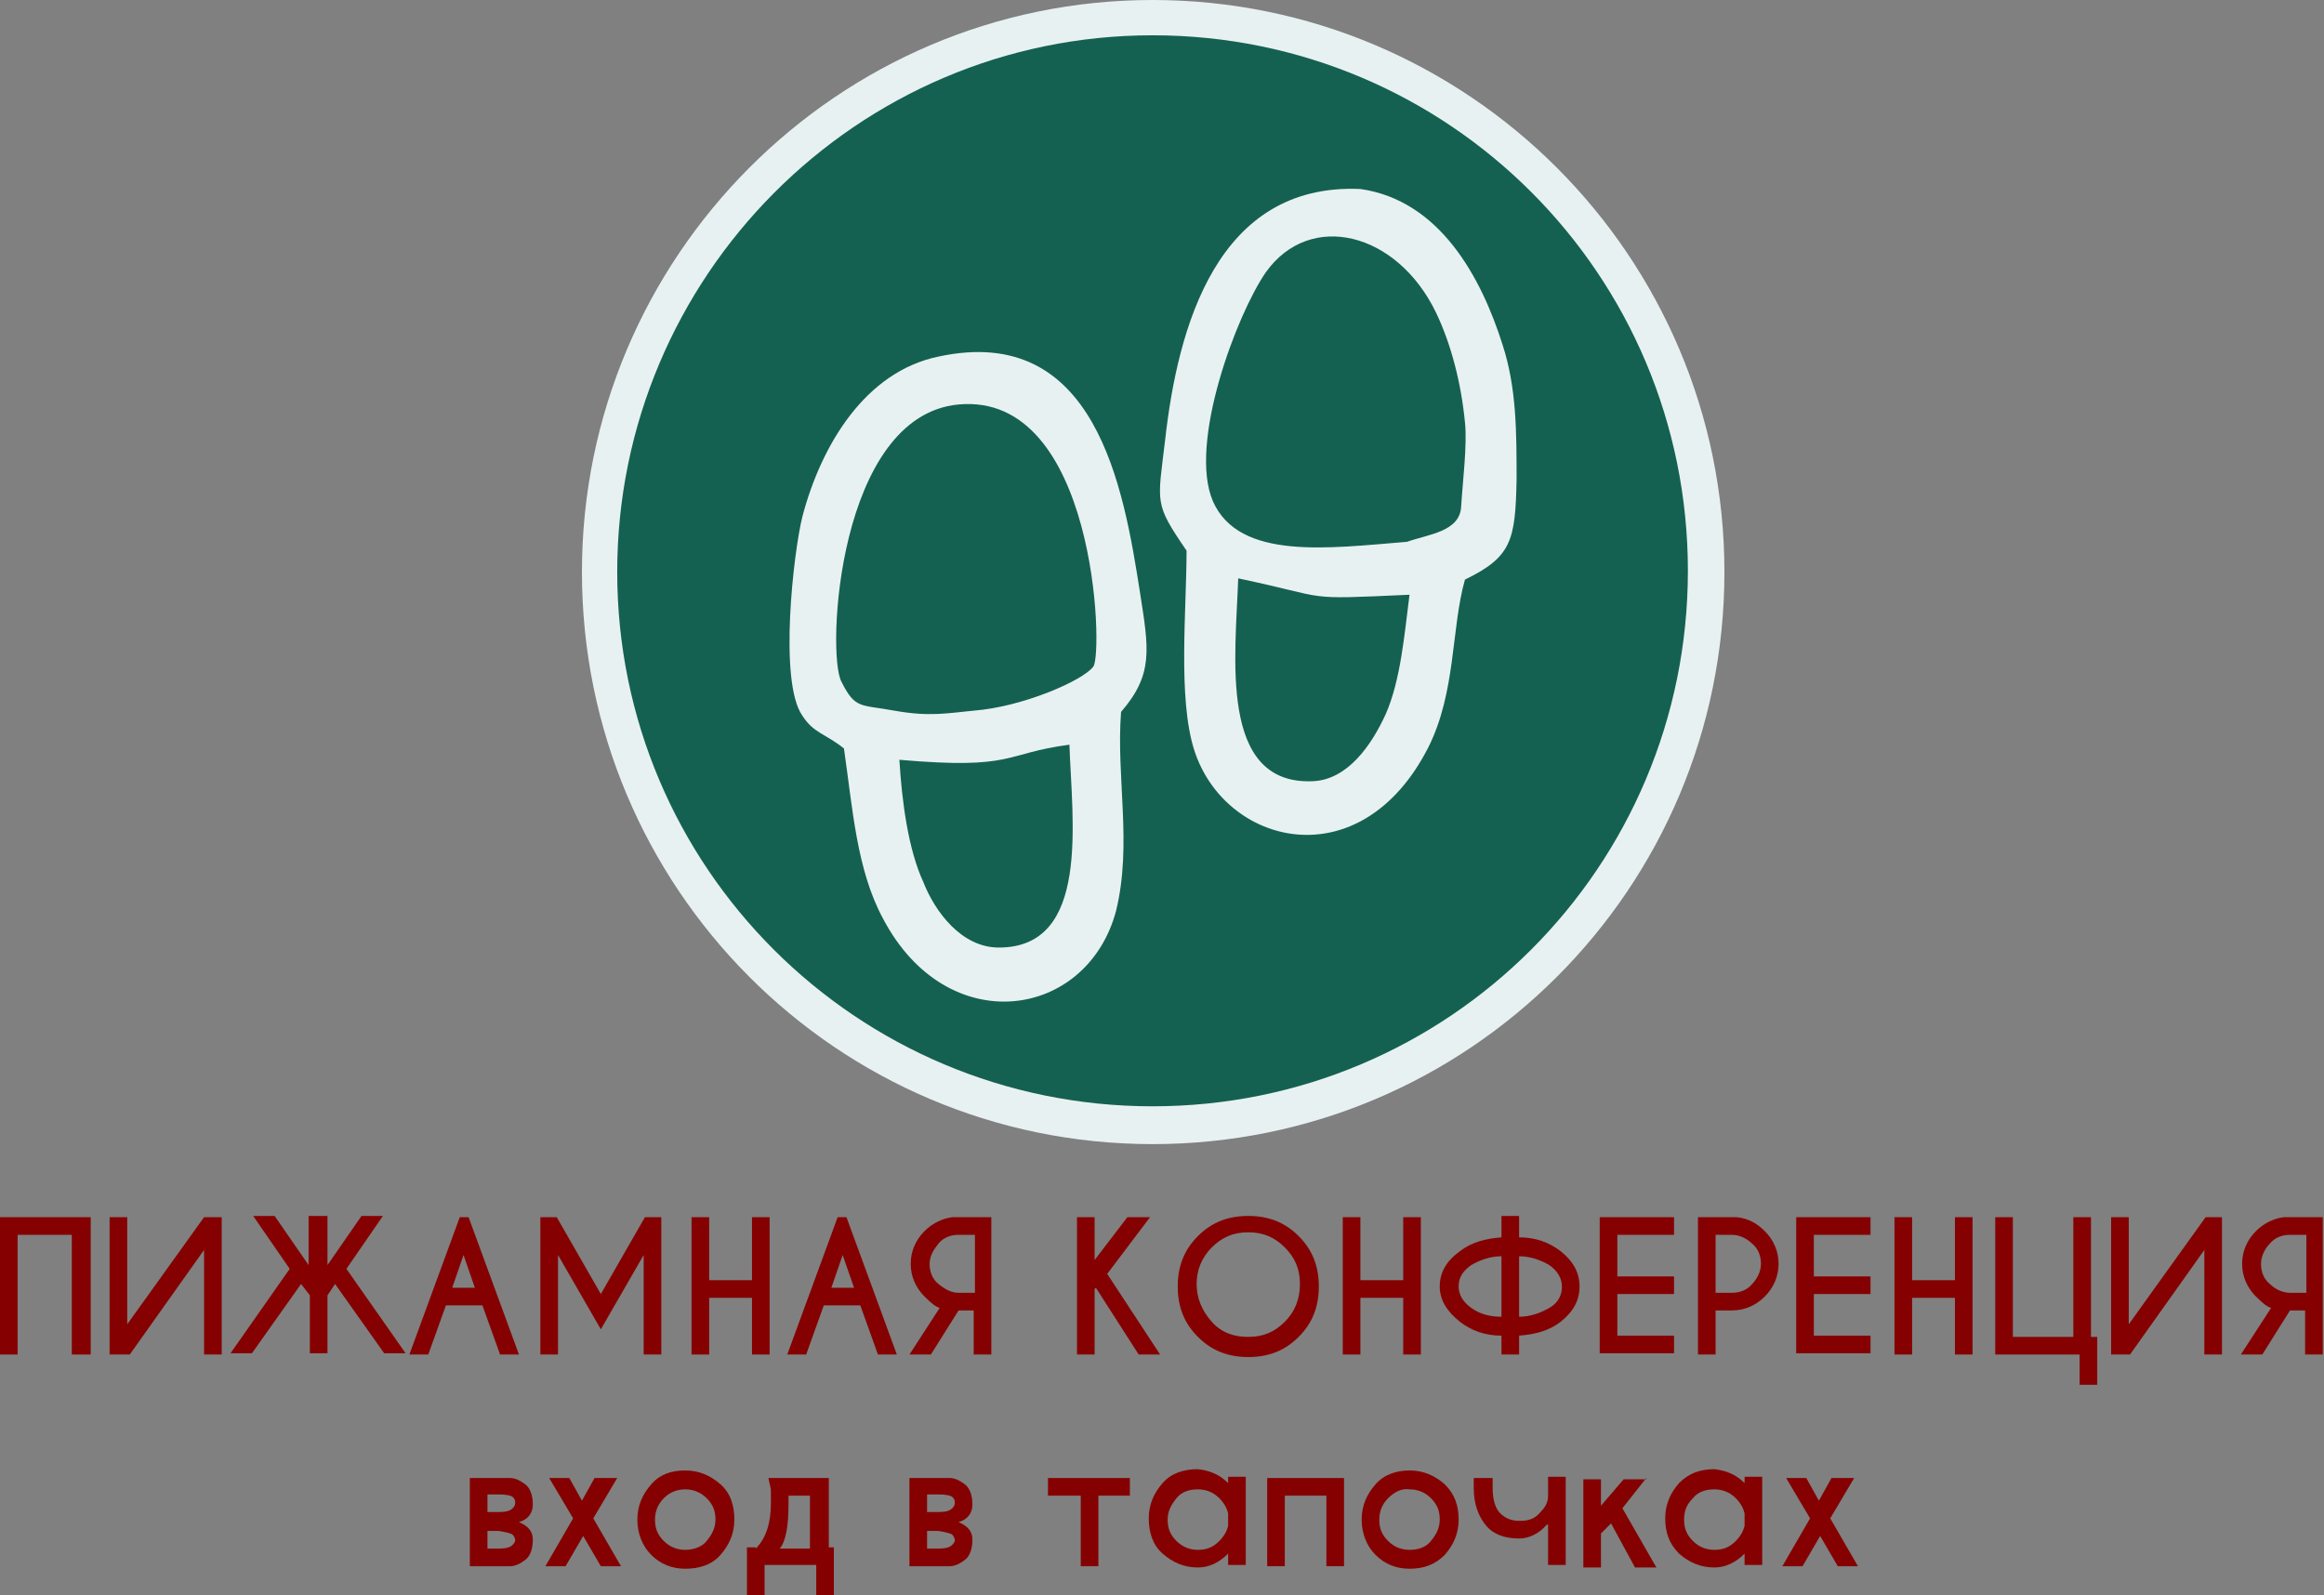<?xml version="1.0" encoding="UTF-8"?> <svg xmlns="http://www.w3.org/2000/svg" width="185" height="127" viewBox="0 0 185 127" fill="none"><rect x="0" y="0" width="185" height="127" fill="#808080" stroke="none"/> <g clip-path="url(#clip0_8_55)"> <path fill-rule="evenodd" clip-rule="evenodd" d="M91.748 0C116.816 0 137.271 20.364 137.271 45.543C137.271 70.723 116.916 91.087 91.748 91.087C66.58 91.087 46.325 70.622 46.325 45.543C46.325 20.465 66.68 0 91.748 0Z" fill="#E8F1F1"></path> <path fill-rule="evenodd" clip-rule="evenodd" d="M91.748 2.809C115.312 2.809 134.363 21.869 134.363 45.443C134.363 69.017 115.312 88.077 91.748 88.077C68.184 88.077 49.133 69.017 49.133 45.543C49.133 22.07 68.184 2.809 91.748 2.809Z" fill="#146152"></path> <path fill-rule="evenodd" clip-rule="evenodd" d="M71.594 60.49C80.819 61.293 79.816 59.989 85.13 59.287C85.331 65.306 86.835 75.438 79.515 75.438C76.507 75.438 74.401 72.528 73.499 70.221C72.295 67.613 71.794 63.801 71.594 60.49ZM66.981 54.271C65.778 52.064 66.68 33.104 76.306 32.201C87.236 31.198 87.837 51.964 87.035 53.067C86.233 54.171 81.42 56.277 77.51 56.578C75.404 56.779 74 57.08 71.192 56.578C68.485 56.077 68.084 56.478 66.981 54.271ZM89.241 56.678C91.848 53.669 91.447 51.663 90.745 47.148C89.442 38.822 87.236 25.681 74.702 28.389C68.886 29.593 65.377 35.412 63.873 41.13C63.171 43.938 61.968 54.271 63.873 56.98C64.775 58.384 65.677 58.384 67.182 59.588C67.883 64.403 68.184 69.218 70.29 73.13C75.404 82.861 86.534 81.156 88.84 72.528C90.144 67.212 88.84 61.895 89.241 56.678Z" fill="#E8F1F1"></path> <path fill-rule="evenodd" clip-rule="evenodd" d="M112.203 47.349C111.802 50.459 111.501 54.171 110.298 56.879C109.195 59.287 107.29 62.096 104.482 62.196C96.962 62.497 98.366 52.164 98.566 46.045C106.187 47.65 103.379 47.75 112.203 47.349ZM96.561 39.926C94.556 35.311 98.466 24.979 100.772 21.668C104.282 16.753 111.201 18.458 114.309 24.878C115.512 27.386 116.314 30.496 116.615 33.606C116.816 35.412 116.415 38.521 116.314 40.327C116.214 42.333 113.707 42.534 112.003 43.136C105.786 43.638 98.667 44.641 96.561 39.926ZM116.615 46.145C120.325 44.34 120.626 43.036 120.726 38.22C120.726 34.408 120.726 30.897 119.623 27.487C117.919 22.07 114.61 15.95 108.293 15.047C96.862 14.546 93.753 26.082 92.751 35.01C92.149 40.126 91.848 40.026 94.455 43.838C94.455 48.553 93.753 55.575 95.057 59.688C97.463 67.312 108.293 70.121 113.707 59.487C115.913 55.074 115.512 50.058 116.615 46.145Z" fill="#E8F1F1"></path> <path d="M1.404 98.31V107.84H0V96.905H7.22V107.84H5.715V98.31H1.404Z" fill="#850000"></path> <path d="M17.648 96.905V107.84H16.244V99.513L10.328 107.84H8.724V96.905H10.127V105.432L16.244 96.905H17.648Z" fill="#850000"></path> <path d="M26.07 100.717L28.778 96.805H30.482L27.575 101.018L32.287 107.739H30.583L26.672 102.222L26.07 103.125V107.739H24.667V103.125L23.965 102.222L20.054 107.739H18.35L23.062 101.018L20.154 96.805H21.859L24.566 100.717V96.805H26.07V100.717Z" fill="#850000"></path> <path d="M37.301 96.905L41.312 107.84H39.808L38.404 103.927H35.496L34.092 107.84H32.588L36.599 96.905H37.301ZM37.802 102.523L36.9 99.915L35.997 102.523H37.802Z" fill="#850000"></path> <path d="M44.32 96.905L47.829 103.024L51.339 96.905H52.642V107.84H51.239V99.915L47.829 105.833L44.42 99.915V107.84H43.016V96.905H44.32Z" fill="#850000"></path> <path d="M56.453 103.325V107.84H55.049V96.905H56.453V101.921H59.862V96.905H61.266V107.84H59.862V103.325H56.453Z" fill="#850000"></path> <path d="M67.382 96.905L71.393 107.84H69.889L68.485 103.927H65.577L64.173 107.84H62.669L66.68 96.905H67.382ZM67.984 102.523L67.081 99.915L66.179 102.523H67.984Z" fill="#850000"></path> <path d="M74.1 107.84H72.396L74.802 104.128C74.501 104.028 74.201 103.827 73.599 103.225C72.897 102.523 72.496 101.62 72.496 100.617C72.496 99.614 72.897 98.711 73.599 98.009C74.201 97.407 75.003 97.005 75.805 96.905H78.913V107.84H77.51V104.329H76.306L74.1 107.84ZM76.306 98.31C75.705 98.31 75.103 98.51 74.702 99.012C74.301 99.513 74 100.015 74 100.617C74 101.219 74.201 101.821 74.702 102.222C75.203 102.623 75.705 102.924 76.306 102.924H77.61V98.31H76.306Z" fill="#850000"></path> <path d="M87.135 102.623V107.84H85.732V96.905H87.135V100.316L89.743 96.905H91.547L88.138 101.419L92.35 107.84H90.645L87.236 102.523L87.135 102.623Z" fill="#850000"></path> <path d="M103.379 98.41C104.482 99.513 104.984 100.818 104.984 102.423C104.984 104.028 104.482 105.332 103.379 106.435C102.276 107.539 100.973 108.04 99.369 108.04C97.764 108.04 96.461 107.539 95.358 106.435C94.255 105.332 93.753 104.028 93.753 102.423C93.753 100.818 94.255 99.513 95.358 98.41C96.461 97.306 97.764 96.805 99.369 96.805C100.973 96.805 102.276 97.306 103.379 98.41ZM99.369 98.109C98.165 98.109 97.263 98.51 96.461 99.313C95.659 100.115 95.257 101.119 95.257 102.222C95.257 103.325 95.659 104.329 96.461 105.231C97.263 106.134 98.266 106.435 99.369 106.435C100.572 106.435 101.474 106.034 102.276 105.231C103.079 104.429 103.48 103.426 103.48 102.222C103.48 101.018 103.079 100.115 102.276 99.313C101.474 98.51 100.572 98.109 99.369 98.109Z" fill="#850000"></path> <path d="M108.293 103.325V107.84H106.889V96.905H108.293V101.921H111.702V96.905H113.106V107.84H111.702V103.325H108.293Z" fill="#850000"></path> <path d="M120.927 106.335V107.84H119.523V106.335C118.219 106.335 117.117 105.934 116.214 105.231C115.211 104.429 114.61 103.526 114.61 102.423C114.61 101.319 115.111 100.416 116.214 99.614C117.117 98.912 118.219 98.611 119.523 98.51V96.805H120.927V98.51C122.23 98.51 123.333 98.912 124.236 99.614C125.238 100.416 125.74 101.319 125.74 102.423C125.74 103.526 125.238 104.429 124.236 105.231C123.333 105.934 122.23 106.235 120.927 106.335ZM119.523 104.83V100.015C118.621 100.015 117.818 100.316 117.117 100.717C116.415 101.219 116.114 101.72 116.114 102.423C116.114 103.025 116.415 103.626 117.117 104.128C117.818 104.63 118.621 104.83 119.523 104.83ZM120.927 100.015V104.83C121.829 104.83 122.631 104.529 123.333 104.128C124.035 103.727 124.336 103.125 124.336 102.423C124.336 101.821 124.035 101.219 123.333 100.717C122.631 100.316 121.829 100.015 120.927 100.015Z" fill="#850000"></path> <path d="M133.26 96.905V98.31H128.748V101.62H133.26V103.024H128.748V106.335H133.26V107.739H127.344V96.905H133.26Z" fill="#850000"></path> <path d="M136.569 104.329V107.84H135.165V96.905H138.274C139.176 97.005 139.878 97.407 140.48 98.009C141.182 98.711 141.583 99.614 141.583 100.617C141.583 101.62 141.182 102.523 140.48 103.225C139.778 103.927 138.875 104.329 137.873 104.329H136.569ZM136.569 98.31V102.924H137.873C138.474 102.924 139.076 102.723 139.477 102.222C139.878 101.821 140.179 101.219 140.179 100.617C140.179 100.015 139.978 99.413 139.477 99.012C139.076 98.611 138.474 98.31 137.873 98.31H136.569Z" fill="#850000"></path> <path d="M148.902 96.905V98.31H144.39V101.62H148.902V103.024H144.39V106.335H148.902V107.739H142.986V96.905H148.902Z" fill="#850000"></path> <path d="M152.211 103.325V107.84H150.808V96.905H152.211V101.921H155.621V96.905H157.024V107.84H155.621V103.325H152.211Z" fill="#850000"></path> <path d="M165.547 107.84H158.829V96.905H160.233V106.435H165.046V96.905H166.45V106.435H166.951V110.247H165.547V107.84Z" fill="#850000"></path> <path d="M176.878 96.905V107.84H175.474V99.513L169.558 107.84H168.054V96.905H169.458V105.432L175.575 96.905H176.878Z" fill="#850000"></path> <path d="M180.087 107.84H178.382L180.789 104.128C180.488 104.028 180.187 103.827 179.585 103.225C178.883 102.523 178.482 101.62 178.482 100.617C178.482 99.614 178.883 98.711 179.585 98.009C180.187 97.407 180.989 97.005 181.791 96.905H184.9V107.84H183.496V104.329H182.293L180.087 107.84ZM182.293 98.31C181.691 98.31 181.089 98.51 180.688 99.012C180.287 99.413 179.986 100.015 179.986 100.617C179.986 101.219 180.187 101.821 180.688 102.222C181.089 102.623 181.691 102.924 182.293 102.924H183.596V98.31H182.293Z" fill="#850000"></path> <path d="M37.401 117.671H40.61C41.011 117.671 41.412 117.871 41.813 118.172C42.214 118.473 42.415 119.075 42.415 119.777C42.415 120.479 42.014 120.981 41.312 121.182C42.014 121.483 42.415 121.884 42.415 122.586C42.415 123.288 42.214 123.89 41.813 124.191C41.412 124.492 41.011 124.693 40.61 124.693H37.401V117.671ZM38.805 120.379H39.707C40.309 120.379 40.61 120.279 40.81 120.078C41.011 119.878 41.011 119.777 41.011 119.577C41.011 119.376 40.91 119.276 40.81 119.175C40.71 119.075 40.309 118.975 39.707 118.975H38.805V120.379ZM38.805 121.884V123.288H39.707C40.309 123.288 40.61 123.188 40.81 122.987C41.011 122.787 41.011 122.686 41.011 122.586C41.011 122.486 40.91 122.285 40.81 122.185C40.71 122.085 40.309 121.984 39.707 121.884H38.805Z" fill="#850000"></path> <path d="M49.133 117.671L47.228 120.881L49.434 124.693H47.829L46.425 122.285L45.022 124.693H43.417L45.623 120.881L43.718 117.671H45.322L46.325 119.476L47.328 117.671H49.133Z" fill="#850000"></path> <path d="M54.547 117.069C55.65 117.069 56.553 117.47 57.355 118.172C58.157 118.874 58.458 119.878 58.458 120.981C58.458 122.085 58.057 122.987 57.355 123.79C56.653 124.592 55.65 124.893 54.547 124.893C53.444 124.893 52.542 124.492 51.84 123.79C51.138 123.088 50.737 122.085 50.737 120.981C50.737 119.878 51.138 118.975 51.84 118.172C52.542 117.37 53.444 117.069 54.547 117.069ZM52.843 119.276C52.342 119.777 52.141 120.379 52.141 120.981C52.141 121.683 52.342 122.185 52.843 122.686C53.344 123.188 53.946 123.389 54.547 123.389C55.149 123.389 55.851 123.188 56.252 122.686C56.653 122.185 56.954 121.683 56.954 120.981C56.954 120.279 56.753 119.777 56.252 119.276C55.751 118.774 55.149 118.573 54.547 118.573C53.946 118.573 53.344 118.774 52.843 119.276Z" fill="#850000"></path> <path d="M65.878 123.188H66.379V127H64.976V124.592H60.864V127H59.461V123.188H60.163V123.288C60.965 122.486 61.366 121.282 61.366 119.677C61.366 119.376 61.366 118.975 61.366 118.674C61.366 118.473 61.266 118.172 61.165 117.671H65.978V123.188H65.878ZM62.068 123.288H64.474V119.075H62.77V119.677C62.77 121.483 62.569 122.686 62.068 123.288Z" fill="#850000"></path> <path d="M72.396 117.671H75.604C76.005 117.671 76.406 117.871 76.808 118.172C77.209 118.473 77.409 119.075 77.409 119.777C77.409 120.479 77.008 120.981 76.306 121.182C77.008 121.483 77.409 121.884 77.409 122.586C77.409 123.288 77.209 123.89 76.808 124.191C76.406 124.492 76.005 124.693 75.604 124.693H72.396V117.671ZM73.799 120.379H74.702C75.303 120.379 75.604 120.279 75.805 120.078C76.005 119.878 76.005 119.777 76.005 119.577C76.005 119.376 75.905 119.276 75.805 119.175C75.705 119.075 75.303 118.975 74.702 118.975H73.799V120.379ZM73.799 121.884V123.288H74.702C75.303 123.288 75.604 123.188 75.805 122.987C76.005 122.787 76.005 122.686 76.005 122.586C76.005 122.486 75.905 122.285 75.805 122.185C75.705 122.085 75.303 121.984 74.702 121.884H73.799Z" fill="#850000"></path> <path d="M87.436 119.075V124.693H86.032V119.075H83.425V117.671H89.943V119.075H87.436Z" fill="#850000"></path> <path d="M97.764 118.072V117.57H99.168V124.592H97.764V123.69C97.062 124.392 96.26 124.793 95.358 124.793C94.255 124.793 93.352 124.392 92.55 123.69C91.748 122.987 91.447 121.984 91.447 120.881C91.447 119.777 91.848 118.874 92.55 118.072C93.252 117.269 94.255 116.968 95.358 116.968C96.26 117.069 97.062 117.37 97.764 118.072ZM97.764 121.483V120.479C97.664 120.078 97.463 119.677 97.062 119.276C96.561 118.774 95.959 118.573 95.358 118.573C94.656 118.573 94.054 118.774 93.653 119.276C93.252 119.777 92.951 120.279 92.951 120.981C92.951 121.683 93.152 122.185 93.653 122.686C94.154 123.188 94.756 123.389 95.358 123.389C96.06 123.389 96.561 123.188 97.062 122.686C97.463 122.285 97.664 121.884 97.764 121.483Z" fill="#850000"></path> <path d="M102.276 119.075V124.693H100.873V117.671H106.989V124.693H105.585V119.075H102.276Z" fill="#850000"></path> <path d="M112.203 117.069C113.306 117.069 114.209 117.47 115.011 118.172C115.813 118.975 116.114 119.878 116.114 120.981C116.114 122.085 115.713 122.987 115.011 123.79C114.209 124.592 113.306 124.893 112.203 124.893C111.1 124.893 110.198 124.492 109.496 123.79C108.794 123.088 108.393 122.085 108.393 120.981C108.393 119.878 108.794 118.975 109.496 118.172C110.198 117.37 111.201 117.069 112.203 117.069ZM110.499 119.276C109.997 119.777 109.797 120.379 109.797 120.981C109.797 121.683 109.997 122.185 110.499 122.686C111 123.188 111.602 123.389 112.203 123.389C112.905 123.389 113.507 123.188 113.908 122.686C114.309 122.185 114.61 121.683 114.61 120.981C114.61 120.279 114.409 119.777 113.908 119.276C113.406 118.774 112.805 118.573 112.203 118.573C111.602 118.473 111 118.774 110.499 119.276Z" fill="#850000"></path> <path d="M123.133 121.382C122.531 122.085 121.729 122.486 120.927 122.486C119.824 122.486 118.921 122.185 118.32 121.483C117.718 120.78 117.317 119.777 117.317 118.473V117.671H118.821V118.473C118.821 119.376 119.022 120.078 119.423 120.479C119.824 120.881 120.325 121.081 120.927 121.081H121.027C121.729 121.081 122.23 120.881 122.631 120.379C123.033 119.978 123.233 119.577 123.233 119.075V117.57H124.637V124.592H123.233V121.382H123.133Z" fill="#850000"></path> <path d="M131.054 117.671L129.149 120.078L131.856 124.793H130.152L128.247 121.282L127.444 122.085V124.793H126.041V117.771H127.444V119.878L129.249 117.771H131.054V117.671Z" fill="#850000"></path> <path d="M138.875 118.072V117.57H140.279V124.592H138.875V123.69C138.173 124.392 137.371 124.793 136.469 124.793C135.366 124.793 134.463 124.392 133.661 123.69C132.859 122.887 132.558 121.984 132.558 120.881C132.558 119.777 132.959 118.874 133.661 118.072C134.463 117.269 135.366 116.968 136.469 116.968C137.371 117.069 138.173 117.37 138.875 118.072ZM138.875 121.483V120.479C138.775 120.078 138.574 119.677 138.173 119.276C137.672 118.774 137.07 118.573 136.469 118.573C135.767 118.573 135.165 118.774 134.764 119.276C134.263 119.777 134.062 120.279 134.062 120.981C134.062 121.683 134.263 122.185 134.764 122.686C135.266 123.188 135.867 123.389 136.469 123.389C137.171 123.389 137.672 123.188 138.173 122.686C138.574 122.285 138.775 121.884 138.875 121.483Z" fill="#850000"></path> <path d="M147.599 117.671L145.694 120.881L147.9 124.693H146.295L144.892 122.285L143.488 124.693H141.883L144.089 120.881L142.184 117.671H143.789L144.791 119.476L145.794 117.671H147.599Z" fill="#850000"></path> </g> <defs> <clipPath id="clip0_8_55"> <rect width="185" height="127" fill="white"></rect> </clipPath> </defs> </svg> 